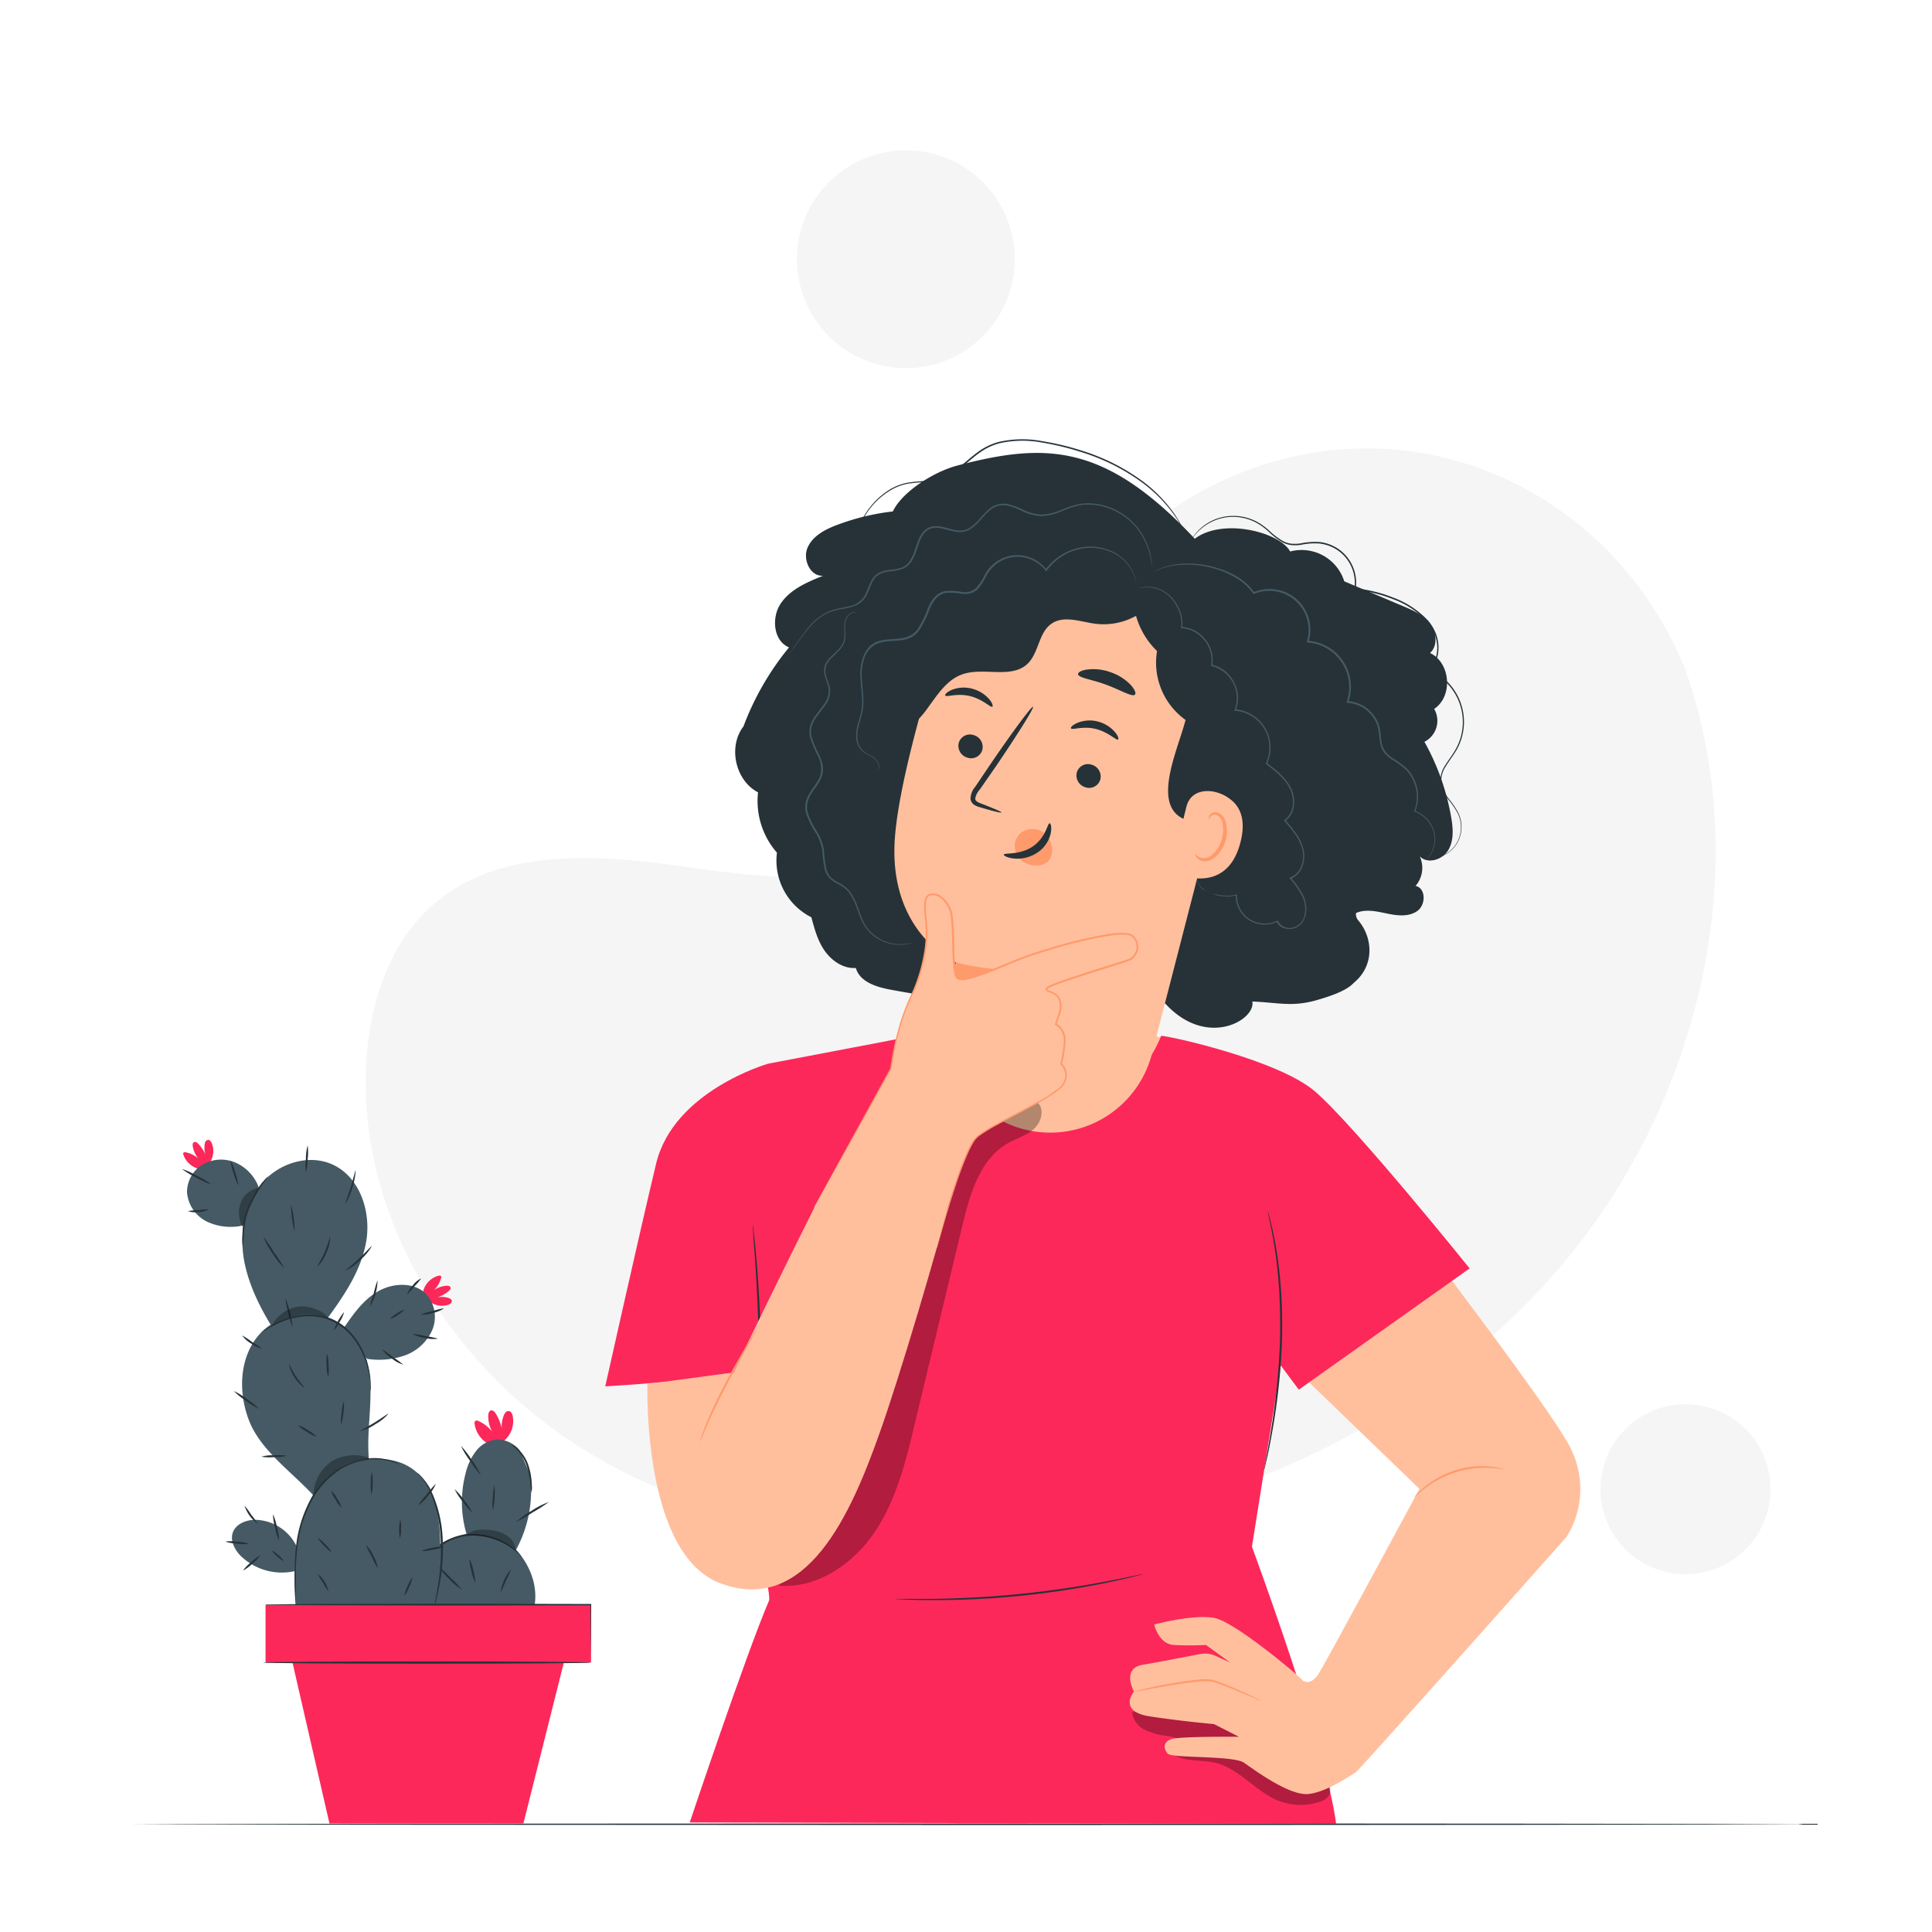 <?xml version="1.0" encoding="UTF-8"?>
<svg xmlns="http://www.w3.org/2000/svg" viewBox="0 0 500 500">
  <g id="freepik--background-simple--inject-16">
    <path d="M435.82,172.3l-1.66-3.59c-14-30.3-43.18-50.92-76.22-52.55a87.59,87.59,0,0,0-12.75.3c-30.54,3-59,22.63-73.07,50.3-8.24,16.27-12.22,35.63-25.75,47.76-17.61,15.78-44.2,13.33-67.43,10s-49.85-5.75-67.39,10.11c-11,9.93-15.86,25.27-16.74,40.14-2.35,39.35,21,77.41,53.66,98.72s73.34,27.48,112.15,24.12c54.36-4.7,108.23-28.41,143.75-70.42S454.58,224.1,435.82,172.3Z" style="fill:#f5f5f5"></path>
    <circle cx="234.44" cy="67.08" r="28.19" style="fill:#f5f5f5"></circle>
    <circle cx="436.21" cy="385.41" r="22" transform="translate(-18.46 748.86) rotate(-80.1)" style="fill:#f5f5f5"></circle>
  </g>
  <g id="freepik--Table--inject-16">
    <path d="M465.33,472l1.28,0,3.81,0v.11c-21.33.12-110.79.21-217.87.21l-157.67-.08-47.78-.08-13-.05-3.38,0-1.15,0,1.15,0,3.38,0,13-.05,47.78-.08,157.67-.07c107.08,0,196.54.08,217.87.2v.11l-3.81,0Z" style="fill:#263238"></path>
  </g>
  <g id="freepik--Plant--inject-16">
    <path d="M130.4,366.27a7.74,7.74,0,0,0-.55,3.43,11.73,11.73,0,0,0-1.56-3.89c-.28-.44-.73-.92-1.24-.79s-.67.77-.69,1.3a8.44,8.44,0,0,0,1,4.18,9.33,9.33,0,0,0-3.54-2.74.83.83,0,0,0-.76-.06.82.82,0,0,0-.23.85,7.18,7.18,0,0,0,4.35,5.53l.74.11a6.66,6.66,0,0,0,4.78-7.66c-.11-.62-.46-1.34-1.09-1.35S130.61,365.75,130.4,366.27Z" style="fill:#FC285A"></path>
    <path d="M113.6,399.82a21.37,21.37,0,0,1,7.12-2.87,29.32,29.32,0,0,1-.2-15.74,15,15,0,0,1,2.66-5.66,7.73,7.73,0,0,1,5.34-3,7.5,7.5,0,0,1,5.94,2.76l2.63,6.07a24.3,24.3,0,0,1,.32,2.67,32.15,32.15,0,0,1-3.84,17c2.74,3,5.7,8.22,4.81,14.26h-31.2C106.64,409.53,108.84,403.25,113.6,399.82Z" style="fill:#455a64"></path>
    <path d="M135,403s-.07-.13-.23-.34a10,10,0,0,0-.78-.9,14.24,14.24,0,0,0-3.46-2.64,16.5,16.5,0,0,0-6.15-2,14.93,14.93,0,0,0-14,6,16.28,16.28,0,0,0-2.8,5.82,14.53,14.53,0,0,0-.45,4.33c0,.51.1.91.12,1.18a1.17,1.17,0,0,0,.09.4,18.83,18.83,0,0,1,.57-5.83,16.54,16.54,0,0,1,2.82-5.64,14.69,14.69,0,0,1,13.59-5.86,16.72,16.72,0,0,1,6,1.82A19,19,0,0,1,135,403Z" style="fill:#263238"></path>
    <path d="M137.57,386.3a7.69,7.69,0,0,0,.06-2.07,18,18,0,0,0-.85-4.93,10.07,10.07,0,0,0-2.67-4.25,4.11,4.11,0,0,0-1.75-1.11c-.05.07.65.45,1.52,1.35a11.26,11.26,0,0,1,2.46,4.16,23.1,23.1,0,0,1,.95,4.81A11,11,0,0,0,137.57,386.3Z" style="fill:#263238"></path>
    <path d="M119.53,411.35a28.24,28.24,0,0,0-2.92-3,27.18,27.18,0,0,0-3-2.88,13.66,13.66,0,0,0,2.68,3.21A14.37,14.37,0,0,0,119.53,411.35Z" style="fill:#263238"></path>
    <path d="M123,409.53a10.72,10.72,0,0,0-.51-3.09,10.57,10.57,0,0,0-1-3,10.8,10.8,0,0,0,.51,3.1A10.42,10.42,0,0,0,123,409.53Z" style="fill:#263238"></path>
    <path d="M132.27,406.07a12.46,12.46,0,0,0-2.73,6,21.91,21.91,0,0,0,1.39-3A21.12,21.12,0,0,0,132.27,406.07Z" style="fill:#263238"></path>
    <path d="M122.25,391.49a15.56,15.56,0,0,0-2.11-3.18,15.27,15.27,0,0,0-2.49-2.9,15.67,15.67,0,0,0,2.11,3.19A15.41,15.41,0,0,0,122.25,391.49Z" style="fill:#263238"></path>
    <path d="M124.45,381.74a21.82,21.82,0,0,0-2.38-3.91,23.48,23.48,0,0,0-2.78-3.64,21.94,21.94,0,0,0,2.39,3.91A23.09,23.09,0,0,0,124.45,381.74Z" style="fill:#263238"></path>
    <path d="M128,384.3a11.75,11.75,0,0,0-.44,3.3,11.92,11.92,0,0,0,0,3.34,23.16,23.16,0,0,0,.42-6.64Z" style="fill:#263238"></path>
    <path d="M142,388.74a19.94,19.94,0,0,0-4.43,2.26,20.28,20.28,0,0,0-4,2.9,37.15,37.15,0,0,0,4.29-2.5A38.24,38.24,0,0,0,142,388.74Z" style="fill:#263238"></path>
    <g style="opacity:0.3">
      <path d="M130.75,397.14a10.85,10.85,0,0,0-5-1.25c-1.82-.09-3.85.09-5.09,1.43v.07a18.88,18.88,0,0,1,12.82,4A5.08,5.08,0,0,0,130.75,397.14Z"></path>
    </g>
    <path d="M115.92,335.86a6.14,6.14,0,0,0-2.73-.11,8.7,8.7,0,0,0,2.89-1.59c.32-.26.65-.65.5-1s-.66-.45-1.08-.41a6.63,6.63,0,0,0-3.18,1.13,7.26,7.26,0,0,0,1.81-3,.66.66,0,0,0,0-.61c-.15-.19-.45-.16-.69-.1a5.66,5.66,0,0,0-3.91,3.92l0,.6a5.27,5.27,0,0,0,6.44,3c.47-.15,1-.5.95-1S116.35,336,115.92,335.86Z" style="fill:#FC285A"></path>
    <path d="M53,296a6.15,6.15,0,0,0,.13,2.73A9.06,9.06,0,0,0,51.29,296c-.28-.3-.7-.59-1.07-.41s-.4.7-.33,1.11a6.63,6.63,0,0,0,1.4,3.07,7.41,7.41,0,0,0-3.17-1.55.66.66,0,0,0-.6.08c-.18.17-.12.46,0,.69a5.65,5.65,0,0,0,4.23,3.57l.6,0a5.27,5.27,0,0,0,2.47-6.67c-.19-.46-.58-1-1.07-.87S53.07,295.54,53,296Z" style="fill:#FC285A"></path>
    <path d="M96.81,377.57c-.47,0-.9.07-1.34.11-.81-8.91,1.89-18-.83-26.48l.36.46a20.14,20.14,0,0,0,9.78-.88,12.26,12.26,0,0,0,7.08-6.55,8.86,8.86,0,0,0-1.51-9.27c-3.09-3.22-8.52-3-12.39-.83s-6.35,5.74-8.81,9.28A16.79,16.79,0,0,0,84.88,341c4.31-5.92,8.46-12.13,9.82-19.29,1.49-7.82-1.44-17.09-8.7-20.36-6.19-2.78-13.94-.27-18.3,4.93-.34.4-.63.84-.94,1.27l.15-.42A11.29,11.29,0,0,0,61,300.9a9.61,9.61,0,0,0-8.45.4,8.37,8.37,0,0,0-4.15,7.25,9.29,9.29,0,0,0,5.38,7.71,14.48,14.48,0,0,0,9.26.86,28.22,28.22,0,0,0,0,8.31c1,6.23,3.75,12,7,17.4a15.42,15.42,0,0,0-2.53,2.1c-5.61,5.87-6,15.29-3,22.86S75.48,380.93,81,386.88h0a36.21,36.21,0,0,0-4.24,13.31,12.13,12.13,0,0,0-10.68-6.86c-2.41,0-5.11,1.09-5.86,3.38-.65,2,.45,4.21,1.89,5.77a15.3,15.3,0,0,0,14.12,4.14l.07-1.47a63.42,63.42,0,0,0,.24,10.17h35.6S121.67,376.65,96.81,377.57Z" style="fill:#455a64"></path>
    <rect x="68.72" y="415.32" width="84.24" height="14.93" style="fill:#FC285A"></rect>
    <polygon points="75.01 427.29 85.26 471.9 135.46 471.9 146.67 427.29 75.01 427.29" style="fill:#FC285A"></polygon>
    <path d="M152.92,430.27c0,.16-19,.29-42.44.29S68,430.43,68,430.27s19-.3,42.44-.3S152.92,430.1,152.92,430.27Z" style="fill:#263238"></path>
    <path d="M103.41,379a2.11,2.11,0,0,0-.49-.28,12.39,12.39,0,0,0-1.47-.64,14.58,14.58,0,0,0-5.87-.67,17.88,17.88,0,0,0-8.25,2.89,22,22,0,0,0-7.08,8,32.83,32.83,0,0,0-3.4,10.18,54.45,54.45,0,0,0-.57,8.74c0,2.49.1,4.5.15,5.89,0,.65,0,1.18.06,1.6a2.14,2.14,0,0,0,.06.56,2.28,2.28,0,0,0,0-.56c0-.42,0-.95,0-1.6,0-1.46,0-3.45,0-5.89a57,57,0,0,1,.67-8.67,33.12,33.12,0,0,1,3.37-10,22.08,22.08,0,0,1,6.91-7.88,17.92,17.92,0,0,1,8-2.92,15,15,0,0,1,5.78.52C102.71,378.71,103.39,379.09,103.41,379Z" style="fill:#263238"></path>
    <path d="M95.88,360.13s0-.14.06-.42a12.08,12.08,0,0,0,0-1.22,19.74,19.74,0,0,0-.53-4.45A20.84,20.84,0,0,0,93,347.85a17,17,0,0,0-2.39-3.15,13.91,13.91,0,0,0-7.31-4.17,16.29,16.29,0,0,0-4-.3,19.34,19.34,0,0,0-6.48,1.54,21.75,21.75,0,0,0-3.94,2.15,11.8,11.8,0,0,0-1,.73,1.48,1.48,0,0,0-.32.28,16.39,16.39,0,0,0,1.4-.86,26,26,0,0,1,4-2,20,20,0,0,1,6.38-1.41,16.4,16.4,0,0,1,3.84.31A13.58,13.58,0,0,1,87,342.47,13.84,13.84,0,0,1,90.27,345a17.11,17.11,0,0,1,2.35,3.06,21.49,21.49,0,0,1,2.52,6,23.14,23.14,0,0,1,.67,4.39A15.13,15.13,0,0,0,95.88,360.13Z" style="fill:#263238"></path>
    <path d="M62.79,322.46a18.68,18.68,0,0,0,.3-2.86c.07-.88.16-1.92.35-3.07a15.22,15.22,0,0,1,1-3.61,37.62,37.62,0,0,1,3.25-6.06c1-1.47,1.71-2.28,1.66-2.33s-.23.15-.58.51a14.86,14.86,0,0,0-1.35,1.63A30,30,0,0,0,64,312.74a14.44,14.44,0,0,0-1,3.72,28.15,28.15,0,0,0-.26,3.13A17.36,17.36,0,0,0,62.79,322.46Z" style="fill:#263238"></path>
    <path d="M67.38,402.52A9.69,9.69,0,0,0,65,404.31a9.48,9.48,0,0,0-2.12,2.16,10.16,10.16,0,0,0,2.43-1.8A9.64,9.64,0,0,0,67.38,402.52Z" style="fill:#263238"></path>
    <path d="M64.39,399.55a9.72,9.72,0,0,0-3-.54,10.22,10.22,0,0,0-3.07-.06,10,10,0,0,0,3,.53A10,10,0,0,0,64.39,399.55Z" style="fill:#263238"></path>
    <path d="M66.66,394.29A18.23,18.23,0,0,0,65,392a17.46,17.46,0,0,0-1.71-2.33,9.13,9.13,0,0,0,3.4,4.67Z" style="fill:#263238"></path>
    <path d="M70.65,391.88a13,13,0,0,0,.55,3.45,12.76,12.76,0,0,0,1,3.34,13,13,0,0,0-.55-3.45A13.4,13.4,0,0,0,70.65,391.88Z" style="fill:#263238"></path>
    <path d="M73.31,403.92c.09-.1-.47-.75-1.26-1.45s-1.48-1.2-1.57-1.1.48.75,1.26,1.45S73.22,404,73.31,403.92Z" style="fill:#263238"></path>
    <path d="M85.69,401.59c.1-.09-.59-1-1.52-1.94s-1.78-1.7-1.87-1.6.59.95,1.52,1.93S85.6,401.68,85.69,401.59Z" style="fill:#263238"></path>
    <path d="M88.38,390.15a7.33,7.33,0,0,0-1.14-2.31,7,7,0,0,0-1.55-2.07,7.33,7.33,0,0,0,1.14,2.31A7.17,7.17,0,0,0,88.38,390.15Z" style="fill:#263238"></path>
    <path d="M96.26,380.85a9.7,9.7,0,0,0-.28,3,9.53,9.53,0,0,0,.2,3,18.5,18.5,0,0,0,.08-5.94Z" style="fill:#263238"></path>
    <path d="M112.8,384a23.1,23.1,0,0,0-2.35,2.75,20.85,20.85,0,0,0-2.25,2.83,10.46,10.46,0,0,0,2.62-2.53A10.26,10.26,0,0,0,112.8,384Z" style="fill:#263238"></path>
    <path d="M114.92,400.25a9.36,9.36,0,0,0-2.94.33,9.33,9.33,0,0,0-2.86.79,9.43,9.43,0,0,0,2.95-.33A9.32,9.32,0,0,0,114.92,400.25Z" style="fill:#263238"></path>
    <path d="M97.77,405.91a8.85,8.85,0,0,0-1.14-3.25,8.74,8.74,0,0,0-1.95-2.84,23.65,23.65,0,0,0,1.52,3.05A22.53,22.53,0,0,0,97.77,405.91Z" style="fill:#263238"></path>
    <path d="M103.48,398.11a6,6,0,0,0,.3-2.4,6.46,6.46,0,0,0-.19-2.41,12.43,12.43,0,0,0-.11,4.81Z" style="fill:#263238"></path>
    <path d="M85,411.86a7.89,7.89,0,0,0-2.79-4.55,14.19,14.19,0,0,0,1.38,2.28A15.54,15.54,0,0,0,85,411.86Z" style="fill:#263238"></path>
    <path d="M104.61,413a7.43,7.43,0,0,0,1.28-2.31,7.62,7.62,0,0,0,.84-2.5,14.53,14.53,0,0,0-2.12,4.81Z" style="fill:#263238"></path>
    <path d="M74.16,376.76a11.33,11.33,0,0,0-3.26-.13,10.9,10.9,0,0,0-3.25.35,11.57,11.57,0,0,0,3.26.12A11.11,11.11,0,0,0,74.16,376.76Z" style="fill:#263238"></path>
    <path d="M67.06,364.61a16.53,16.53,0,0,0-3.13-2.51A17.72,17.72,0,0,0,60.52,360a17.44,17.44,0,0,0,3.13,2.51A17.72,17.72,0,0,0,67.06,364.61Z" style="fill:#263238"></path>
    <path d="M67.8,349a21.37,21.37,0,0,0-2.56-1.69,19.8,19.8,0,0,0-2.55-1.69A6.81,6.81,0,0,0,65,347.7,6.84,6.84,0,0,0,67.8,349Z" style="fill:#263238"></path>
    <path d="M75.75,343.47a31.8,31.8,0,0,0-1.84-7.5,16.92,16.92,0,0,0,.69,3.81A16.45,16.45,0,0,0,75.75,343.47Z" style="fill:#263238"></path>
    <path d="M89.05,339.54a15.95,15.95,0,0,0-2.68,4.81,8.13,8.13,0,0,0,1.55-2.29A8,8,0,0,0,89.05,339.54Z" style="fill:#263238"></path>
    <path d="M100.52,365.88c-.09-.1-1.61,1.06-3.61,2.28s-3.7,2.07-3.65,2.2a12.14,12.14,0,0,0,3.9-1.79A12.5,12.5,0,0,0,100.52,365.88Z" style="fill:#263238"></path>
    <path d="M81.93,371.81a8.32,8.32,0,0,0-2.28-1.69,8.62,8.62,0,0,0-2.53-1.28,8.66,8.66,0,0,0,2.28,1.68A9,9,0,0,0,81.93,371.81Z" style="fill:#263238"></path>
    <path d="M78.82,359.2c.1-.1-1.1-1.28-2.22-3s-1.73-3.28-1.86-3.24a10.37,10.37,0,0,0,4.08,6.24Z" style="fill:#263238"></path>
    <path d="M84.92,356.36a9.81,9.81,0,0,0,.1-3.05,10,10,0,0,0-.38-3,10.19,10.19,0,0,0-.1,3.05A10,10,0,0,0,84.92,356.36Z" style="fill:#263238"></path>
    <path d="M88.29,368.81a20.38,20.38,0,0,0,.72-6.22,10.22,10.22,0,0,0-.59,3.08A10.63,10.63,0,0,0,88.29,368.81Z" style="fill:#263238"></path>
    <path d="M97.71,331.3a29.32,29.32,0,0,0-1,3.48,30,30,0,0,0-1,3.49,14.16,14.16,0,0,0,2-7Z" style="fill:#263238"></path>
    <path d="M104.35,353.17a23.27,23.27,0,0,0-2.72-2,21.7,21.7,0,0,0-2.75-2,8.56,8.56,0,0,0,2.47,2.36A8.47,8.47,0,0,0,104.35,353.17Z" style="fill:#263238"></path>
    <path d="M113.36,346.45a21.53,21.53,0,0,0-3.31-.67,20.37,20.37,0,0,0-3.34-.6,8.94,8.94,0,0,0,3.25,1.07A8.52,8.52,0,0,0,113.36,346.45Z" style="fill:#263238"></path>
    <path d="M104.59,339a4.89,4.89,0,0,0-1.9.94c-1,.62-1.71,1.22-1.64,1.33a5,5,0,0,0,1.9-.93C103.93,339.66,104.66,339.06,104.59,339Z" style="fill:#263238"></path>
    <path d="M109,330.85a5.75,5.75,0,0,0-2.16,1.79,5.82,5.82,0,0,0-1.47,2.38,15,15,0,0,0,1.83-2.07A14.31,14.31,0,0,0,109,330.85Z" style="fill:#263238"></path>
    <path d="M114.94,338.57a18.35,18.35,0,0,0-3.07.76,18.26,18.26,0,0,0-3,.88,7.85,7.85,0,0,0,3.16-.42A7.77,7.77,0,0,0,114.94,338.57Z" style="fill:#263238"></path>
    <path d="M73.59,328.18a45.2,45.2,0,0,0-2.69-4.1A44.2,44.2,0,0,0,68.16,320a18.18,18.18,0,0,0,2.34,4.33A17.71,17.71,0,0,0,73.59,328.18Z" style="fill:#263238"></path>
    <path d="M76.25,318.73a27,27,0,0,0-.92-7,25.88,25.88,0,0,0,.92,7Z" style="fill:#263238"></path>
    <path d="M85.43,320.2c-.13,0-.52,1.79-1.43,3.87s-2,3.62-1.84,3.7a9.59,9.59,0,0,0,2.28-3.51A9.47,9.47,0,0,0,85.43,320.2Z" style="fill:#263238"></path>
    <path d="M96.23,322.49c-.11-.09-1.45,1.49-3.31,3.23s-3.52,3-3.44,3.11a13.64,13.64,0,0,0,3.76-2.76A13.84,13.84,0,0,0,96.23,322.49Z" style="fill:#263238"></path>
    <path d="M92.05,302.88c-.14,0-.55,2-1.29,4.36s-1.51,4.27-1.39,4.33a20,20,0,0,0,2.68-8.69Z" style="fill:#263238"></path>
    <path d="M79.62,296.44a12.77,12.77,0,0,0-.45,3.48,13.22,13.22,0,0,0,0,3.52,13.29,13.29,0,0,0,.45-3.49A13.13,13.13,0,0,0,79.62,296.44Z" style="fill:#263238"></path>
    <path d="M54,313a14.58,14.58,0,0,0-2.68.19,13.87,13.87,0,0,0-2.67.25,5.66,5.66,0,0,0,2.71.23A5.52,5.52,0,0,0,54,313Z" style="fill:#263238"></path>
    <path d="M54.71,306.54A19.25,19.25,0,0,0,51,304.32a20,20,0,0,0-3.9-1.8,19.54,19.54,0,0,0,3.68,2.22A20,20,0,0,0,54.71,306.54Z" style="fill:#263238"></path>
    <path d="M61.65,306.77a11.8,11.8,0,0,0-.78-3.29,12.59,12.59,0,0,0-1.24-3.16,24.69,24.69,0,0,0,2,6.45Z" style="fill:#263238"></path>
    <g style="opacity:0.3">
      <path d="M81.08,386.92a11.11,11.11,0,0,1,4.75-8.72c2.8-1.88,7.85-2.07,9.84-.66a15.2,15.2,0,0,0-8.63,3,24.23,24.23,0,0,0-6,6.4"></path>
    </g>
    <g style="opacity:0.3">
      <path d="M70.1,343.47a9.65,9.65,0,0,1,6.78-5.28c2.88-.52,7,1.07,8,2.88a13.18,13.18,0,0,0-7.88-.62,21.07,21.07,0,0,0-6.94,3"></path>
    </g>
    <g style="opacity:0.3">
      <path d="M62.84,317.64a7.62,7.62,0,0,1-.47-6.57c.85-2.1,2.5-3.14,4.69-3.76-2.24,3.23-4,6.52-4.16,10.45"></path>
    </g>
    <path d="M107.78,381.08s.37.34,1,1a19.32,19.32,0,0,1,2.15,3.16A34.35,34.35,0,0,1,114,397.46a55.66,55.66,0,0,1-.62,12.65c-.25,1.61-.5,2.91-.66,3.8a8.68,8.68,0,0,0-.22,1.41,7.66,7.66,0,0,0,.42-1.36c.22-.89.52-2.18.82-3.79a50.13,50.13,0,0,0,.78-12.75,32.38,32.38,0,0,0-3.29-12.33,16.34,16.34,0,0,0-2.32-3.11A3.78,3.78,0,0,0,107.78,381.08Z" style="fill:#263238"></path>
    <path d="M68.72,415.32l.26,0,.75,0,2.89.05,10.63.07,35.06.07,34.65-.06-.17-.17c0,4.59,0,8.32.05,10.94q0,1.89,0,3c0,.32,0,.57,0,.77a.94.94,0,0,0,0,.27s0-.09,0-.27,0-.45,0-.77c0-.72,0-1.71.05-3,0-2.62.07-6.35.11-10.94v-.17H153l-34.65-.07-35.06.07-10.63.07-2.89,0-.75,0Z" style="fill:#263238"></path>
  </g>
  <g id="freepik--Character--inject-16">
    <path d="M198.79,275.28s-24.49,7-29,25.92c-4.31,18-13.15,57.58-13.15,57.58S191,357,204.51,352.4Z" style="fill:#FC285A"></path>
    <path d="M305.4,269.93c-1.3-.84-18.7-4.46-18.7-4.46l-41.94,1.09-15,2.77s-2.78,46.61-2.37,47.45,19.82,16.83,20.64,17.67,40.89-12.62,40.89-12.62l26.43-47.41Z" style="fill:#ffbf9d"></path>
    <path d="M405.57,397.5a23.38,23.38,0,0,0,.71-23.07c-6.4-12.67-64.68-87.66-64.68-87.66s-22.16,18.13-20.94,39.17L330,349.27l37.84,36.52Z" style="fill:#ffbf9d"></path>
    <path d="M300.49,268.07c2.11,0,30.2,6.22,39.72,14.3,10.09,8.57,40.13,45.89,40.13,45.89l-44.21,31.38-4.67-6.25L324,400.29s19.26,51.94,21.79,71.72l-167.29-.36S193,428.32,199,414.28c1.18-2.75-11.38-45.74-11.32-57.07.09-18.21,5.29-54.29,5.29-54.29l5.84-27.64L239,267.63s5.33,22.7,27.62,22.7C292.81,290.33,300.49,268.07,300.49,268.07Z" style="fill:#FC285A"></path>
    <g style="opacity:0.3">
      <path d="M344.22,462.27c-.19-2.41-.37-4.81-.56-7.21l-28.44-12H293a5.69,5.69,0,0,0,3.08,4.51,17.21,17.21,0,0,0,5.44,1.62,15.89,15.89,0,0,1,5.42,1.66,14.1,14.1,0,0,0-3.94,2.68c3,2.61,7.55,1.76,11.42,2.65,6.24,1.44,10.44,7.41,16.38,9.81a15.53,15.53,0,0,0,10.77.29,3.92,3.92,0,0,0,2.47-1.81A4.37,4.37,0,0,0,344.22,462.27Z"></path>
    </g>
    <path d="M328.11,313.54a3,3,0,0,1,.21.65l.5,1.9c.22.83.46,1.84.69,3s.54,2.54.76,4.05c.13.76.25,1.55.38,2.37s.22,1.69.33,2.58c.24,1.78.38,3.69.55,5.7.26,4,.37,8.47.25,13.13a166.19,166.19,0,0,1-2.54,23.7c-.54,3-1,5.42-1.42,7.08-.19.79-.34,1.43-.45,1.91a4.15,4.15,0,0,1-.19.66,2.89,2.89,0,0,1,.09-.68c.09-.49.2-1.13.35-1.93.33-1.67.77-4.1,1.26-7.1a184,184,0,0,0,2.38-23.66c.12-4.64,0-9.06-.21-13.08-.16-2-.27-3.91-.5-5.68-.1-.89-.18-1.75-.29-2.58s-.24-1.61-.35-2.36c-.19-1.51-.47-2.86-.68-4.05s-.42-2.21-.61-3-.3-1.43-.4-1.92A4.23,4.23,0,0,1,328.11,313.54Z" style="fill:#263238"></path>
    <path d="M194.8,317a3.1,3.1,0,0,1,.12.67c.06.49.14,1.14.23,1.94.2,1.68.43,4.12.69,7.13.51,6,.94,14.4,1.22,23.63S197.7,368,198.12,374c.22,3,.4,5.39.52,7.14.06.8.11,1.45.14,1.95a3.52,3.52,0,0,1,0,.68,2.83,2.83,0,0,1-.11-.67c-.06-.5-.14-1.14-.24-1.94-.2-1.68-.43-4.12-.69-7.14-.51-6-.93-14.39-1.21-23.63s-.65-17.57-1.06-23.61l-.53-7.15c0-.8-.1-1.44-.13-1.94A4.35,4.35,0,0,1,194.8,317Z" style="fill:#263238"></path>
    <path d="M295.8,407.37a5,5,0,0,1-.63.2l-1.82.47c-1.59.4-3.89.93-6.76,1.53A225.48,225.48,0,0,1,264,413a220.77,220.77,0,0,1-22.83,1.11c-2.92,0-5.29-.07-6.92-.15l-1.88-.1a3.18,3.18,0,0,1-.66-.07,2.82,2.82,0,0,1,.66,0h1.88c1.64,0,4,0,6.92,0,5.84-.07,13.91-.38,22.77-1.27s16.84-2.19,22.57-3.29c2.87-.55,5.19-1,6.78-1.37l1.85-.38A2.59,2.59,0,0,1,295.8,407.37Z" style="fill:#263238"></path>
    <path d="M309.19,139.44c7.27-5.51,22-1.74,24.7,3.29a11.56,11.56,0,0,1,14,7.71l15.2,6.42c2.59,1.1,5.3,2.28,7,4.49s2.07,5.8,0,7.65c5.32,2.49,6,11.21,1.07,14.46a6.11,6.11,0,0,1-2.52,8.52,61.39,61.39,0,0,1,6.93,19.55c.49,2.87.73,6-.77,8.5s-5.36,3.69-7.37,1.58a7.15,7.15,0,0,1-1.08,7.66c2.67.56,2.7,4.85.49,6.46s-5.24,1.25-7.91.69-5.54-1.24-8-.12a2.48,2.48,0,0,0,.56,1.86c3.9,4.6,4,11.3-.34,15.48L350,254.71c-2,1.91-6.19,3.22-8.81,4-6.65,2-10.15.76-17.1.48,1,4.7-11.76,12.33-22.57.48-26.36,2.07-44.93,1.26-70.93-3.52-3.71-.68-8.07-2-9.1-5.64-3.15.24-6.14-1.77-8-4.36s-2.68-5.71-3.51-8.76a16.42,16.42,0,0,1-8.91-16.72,20.33,20.33,0,0,1-4.89-15.61c-5.89-3.07-7.82-11.81-3.77-17.07a71.91,71.91,0,0,1,11.79-20.44c-4.08-1.71-4.61-7.74-2.12-11.4s6.83-5.5,10.94-7.15c-3.34.25-5.37-4.26-4-7.32s4.64-4.73,7.78-5.89a60.31,60.31,0,0,1,14.26-3.43c2.56-5.31,10.9-10.35,16.6-11.85,23-6.06,38.28-5.84,61.54,18.91" style="fill:#263238"></path>
    <path d="M242.83,168.75c4.4-14.23,18.25-29.66,32.29-24.67l42.23,22.21a8.73,8.73,0,0,1,5.52,10.43l-24.75,96a27.19,27.19,0,0,1-27.71,20.37h0a27.19,27.19,0,0,1-25.3-32.38c1.31-6.67,2.27-11.69,2.26-11.66s-17.73-7.51-15.75-32.53C232.61,204.08,238,184.57,242.83,168.75Z" style="fill:#ffbf9d"></path>
    <path d="M248.13,192.24a3.18,3.18,0,0,0,2.23,3.84,3,3,0,0,0,3.86-2,3.18,3.18,0,0,0-2.22-3.83A3,3,0,0,0,248.13,192.24Z" style="fill:#263238"></path>
    <path d="M244.63,180c.28.5,3-.67,6.37.14s5.36,3.06,5.82,2.74c.22-.14,0-1-.87-2a8.75,8.75,0,0,0-4.54-2.69,8.35,8.35,0,0,0-5.19.39C245,179.13,244.48,179.78,244.63,180Z" style="fill:#263238"></path>
    <path d="M278.68,199.91a3.17,3.17,0,0,0,2.22,3.83,3,3,0,0,0,3.86-2,3.18,3.18,0,0,0-2.22-3.83A3,3,0,0,0,278.68,199.91Z" style="fill:#263238"></path>
    <path d="M277.17,188.5c.28.5,3.05-.67,6.37.14s5.36,3.06,5.82,2.74c.22-.14,0-1-.88-2A8.72,8.72,0,0,0,284,186.7a8.35,8.35,0,0,0-5.19.39C277.55,187.63,277,188.28,277.17,188.5Z" style="fill:#263238"></path>
    <path d="M259.15,210.26c.07-.19-1.92-1-5.16-2.28-.83-.29-1.59-.66-1.6-1.27a4.49,4.49,0,0,1,1.18-2.38l4.07-5.86c5.7-8.37,10.05-15.33,9.71-15.55s-5.24,6.36-10.94,14.73l-4,5.93a5,5,0,0,0-1.24,3.22,2.21,2.21,0,0,0,1.1,1.58,6,6,0,0,0,1.39.55C257,209.92,259.1,210.44,259.15,210.26Z" style="fill:#263238"></path>
    <path d="M247.37,249.05a63,63,0,0,0,34.35-.83s-11.82,14.67-35.39,6.6Z" style="fill:#ff9a6c"></path>
    <path d="M279,174.46c.11,1,3.53,1.35,7.32,2.76s6.69,3.24,7.4,2.55c.33-.33,0-1.31-1.08-2.5A13,13,0,0,0,287.5,174a12.85,12.85,0,0,0-6.08-.73C279.85,173.46,279,174,279,174.46Z" style="fill:#263238"></path>
    <path d="M248.56,168.84c.4.9,2.88.67,5.64,1.29s5,1.74,5.7,1.08c.33-.33.14-1.18-.71-2.14a8.37,8.37,0,0,0-9.13-1.9C248.9,167.71,248.39,168.41,248.56,168.84Z" style="fill:#263238"></path>
    <path d="M229.63,178.31a17,17,0,0,1,6.07-9.68c1.73-1.25,3.76-2.06,5.35-3.48,3.44-3.06,4-8.13,6-12.27a18.71,18.71,0,0,1,13.77-10.14c4.88-.74,10,.48,14.73-1,3.49-1.07,6.46-3.51,10-4.37,6.91-1.66,13.63,3,18.93,7.75.27,5-3.55,8.52-7.22,11.92a17.29,17.29,0,0,1-13.83,4.38c-3.84-.51-8.11-2.23-11.31,0-3.36,2.31-3.24,7.54-6.19,10.36-4.21,4-11.37.8-16.87,2.73-4.24,1.48-6.73,5.73-9.42,9.34s-6.82,7.11-11.19,6A50.51,50.51,0,0,1,229.63,178.31Z" style="fill:#263238"></path>
    <path d="M293.36,152a87.76,87.76,0,0,1,31.42,12.21c2.85,1.8,5.74,3.95,7,7.09,1.07,2.77.66,5.86.06,8.76-1.88,9.09-7.71,19.52-12.82,27.27l-12.7,4.6c-8.35-3.78-1.39-18.12.5-25.61a18.24,18.24,0,0,1-7.38-17.84A20.16,20.16,0,0,1,293.36,152Z" style="fill:#263238"></path>
    <path d="M307.07,208.67c1.35-5.14,7.95-4.91,11.9-1.36,2.17,1.95,3.46,5.23,2.06,10.69-3.71,14.59-17.58,7.85-17.5,7.43S305.48,214.69,307.07,208.67Z" style="fill:#ffbf9d"></path>
    <path d="M309.39,221c.07,0,.21.24.59.54a2.61,2.61,0,0,0,1.89.53c1.68-.18,3.6-2.29,4.34-4.9a8.64,8.64,0,0,0,.21-3.82A3,3,0,0,0,315,211a1.34,1.34,0,0,0-1.68.32c-.3.36-.28.67-.36.68s-.25-.33,0-.9a1.69,1.69,0,0,1,.81-.77,2,2,0,0,1,1.49,0,3.65,3.65,0,0,1,2.08,2.93,8.85,8.85,0,0,1-.15,4.29c-.84,2.92-3.05,5.28-5.31,5.36a2.81,2.81,0,0,1-2.22-1C309.32,221.39,309.33,221.05,309.39,221Z" style="fill:#ff9a6c"></path>
    <path d="M314.83,231.69a12.46,12.46,0,0,0,2.39.31,8.79,8.79,0,0,0,2.74-.28l-.16-.12a7.47,7.47,0,0,0,10.77,6.93l-.24-.1A3.09,3.09,0,0,0,332,240.1a4.28,4.28,0,0,0,2.43.26,3.88,3.88,0,0,0,2.22-1.18,5.18,5.18,0,0,0,1.23-2.28,7.79,7.79,0,0,0-.65-5.24,22.83,22.83,0,0,0-3.16-4.54l-.09.34a5.29,5.29,0,0,0,3-3,7.68,7.68,0,0,0,.43-4.43,11.92,11.92,0,0,0-1.87-4.18,36,36,0,0,0-2.91-3.64l-.05.34a5.65,5.65,0,0,0,2.29-4,8.12,8.12,0,0,0-.81-4.71c-1.43-2.78-3.92-4.66-6.22-6.42l.07.28a10,10,0,0,0-8.29-14.16l.18.3a8.56,8.56,0,0,0-.6-7.56A8.45,8.45,0,0,0,313.6,172l.15.23a8.41,8.41,0,0,0-2.1-7.08,8.25,8.25,0,0,0-5.83-2.91l.14.18a8.36,8.36,0,0,0-.46-4,10.85,10.85,0,0,0-1.71-3.14,8.67,8.67,0,0,0-4.62-3.15l-.55-.15-.53-.06a8.18,8.18,0,0,0-.95-.07,11.21,11.21,0,0,0-1.49.12l-.89.19-.3.08a1.67,1.67,0,0,0,.31,0l.89-.15a10.27,10.27,0,0,1,1.48-.08,8.09,8.09,0,0,1,.93.09l.52.07.53.15a8.44,8.44,0,0,1,4.48,3.15,10.39,10.39,0,0,1,1.65,3.08,8.06,8.06,0,0,1,.42,3.87l0,.17h.17a7.94,7.94,0,0,1,5.59,2.83,8.08,8.08,0,0,1,2,6.78l0,.19.19,0a8.57,8.57,0,0,1,5.91,11.3l-.12.27.3,0a9.54,9.54,0,0,1,7.91,13.54l-.08.16.15.11c2.29,1.76,4.72,3.61,6.08,6.27a7.69,7.69,0,0,1,.77,4.43,5.21,5.21,0,0,1-2.09,3.69l-.22.14.18.19c2,2.31,4.08,4.73,4.68,7.61a7.21,7.21,0,0,1-.39,4.17,4.87,4.87,0,0,1-2.76,2.81l-.29.1.2.23a22.43,22.43,0,0,1,3.1,4.45,7.25,7.25,0,0,1,.64,5,4,4,0,0,1-3.13,3.2,3.3,3.3,0,0,1-3.71-1.7l-.07-.17-.18.08a7.18,7.18,0,0,1-10.36-6.61v-.17l-.16,0a8.88,8.88,0,0,1-2.66.3,12.21,12.21,0,0,1-2.36-.28,9,9,0,0,1-3.46-1.39,3.49,3.49,0,0,1-1.43-1.77c-.14-.5-.13-.79-.16-.79s0,.07,0,.21a1.69,1.69,0,0,0,.09.6,3.4,3.4,0,0,0,1.41,1.86" style="fill:#455a64"></path>
    <path d="M369.07,222.67a5.14,5.14,0,0,0,.73-.79,7.81,7.81,0,0,0,1.35-2.76,7.56,7.56,0,0,0-.31-4.86,8,8,0,0,0-4.69-4.44l.09.2a10.24,10.24,0,0,0,.08-7.54,10.12,10.12,0,0,0-2.29-3.63,24.08,24.08,0,0,0-3.66-2.68,8,8,0,0,1-1.71-1.52,5.1,5.1,0,0,1-1-2.08c-.38-1.54-.26-3.25-.79-4.93a9.14,9.14,0,0,0-8.12-6.2l.2.3a12,12,0,0,0-10.49-15.93l.2.29a10.57,10.57,0,0,0-14.25-12.83l.23.07a14.49,14.49,0,0,0-4.54-4.15A21.72,21.72,0,0,0,315,147a25.21,25.21,0,0,0-8.86-1.11,18.33,18.33,0,0,0-5.61,1.15,10.33,10.33,0,0,0-1.37.64l-.45.25s.63-.31,1.86-.78a18.61,18.61,0,0,1,5.58-1,25.34,25.34,0,0,1,8.76,1.19,21.38,21.38,0,0,1,5,2.24,14,14,0,0,1,4.4,4.06l.09.13.15-.06A10.16,10.16,0,0,1,338.23,166l-.08.28.28,0a11.59,11.59,0,0,1,10.1,15.33l-.1.29h.3a8.7,8.7,0,0,1,7.72,5.88c.52,1.58.41,3.28.81,4.9a5.62,5.62,0,0,0,1.08,2.24,9,9,0,0,0,1.8,1.59,24.12,24.12,0,0,1,3.63,2.62,9.64,9.64,0,0,1,2.22,3.49,10,10,0,0,1,0,7.29l-.06.15.15,0a7.76,7.76,0,0,1,4.56,4.25,7.42,7.42,0,0,1,.37,4.73,8,8,0,0,1-1.26,2.75C369.32,222.4,369.05,222.65,369.07,222.67Z" style="fill:#455a64"></path>
    <path d="M227.23,199.34a1.45,1.45,0,0,0,.29-1.2,2.91,2.91,0,0,0-.62-1.39,5,5,0,0,0-1.65-1.27,8.93,8.93,0,0,1-2.11-1.41,4.68,4.68,0,0,1-1.2-2.69,9.2,9.2,0,0,1,.28-3.45c.29-1.2.73-2.46,1-3.84.57-2.79-.07-5.86-.19-9.08a12.56,12.56,0,0,1,.74-4.89,6,6,0,0,1,3.48-3.63c1.68-.63,3.59-.55,5.51-.75a9,9,0,0,0,2.88-.71,6.08,6.08,0,0,0,2.32-2,29.41,29.41,0,0,0,2.67-5.5,10.24,10.24,0,0,1,1.57-2.6,4.53,4.53,0,0,1,2.54-1.48,16.54,16.54,0,0,1,4.19.23,6.63,6.63,0,0,0,2.17-.12,4.22,4.22,0,0,0,1.9-1.06,15.12,15.12,0,0,0,2.27-3.47,9.24,9.24,0,0,1,2.5-3,9,9,0,0,1,7-1.82,9.34,9.34,0,0,1,5.83,3.47l.16.22.15-.22a14.29,14.29,0,0,1,10.23-5.86,13,13,0,0,1,5,.53,12,12,0,0,1,3.83,1.91,10.49,10.49,0,0,1,3.54,4.79,11.65,11.65,0,0,1,.47,1.53c0,.16.07.29.1.4s0,.13,0,.13a.84.84,0,0,0,0-.14c0-.1,0-.24-.07-.4a9.89,9.89,0,0,0-.41-1.56,10.53,10.53,0,0,0-3.52-4.93,12,12,0,0,0-3.89-2,13.26,13.26,0,0,0-5.12-.58,14.62,14.62,0,0,0-10.52,5.95h.32a9.72,9.72,0,0,0-6.07-3.66,9.48,9.48,0,0,0-7.35,1.89,9.81,9.81,0,0,0-2.62,3.1,14.23,14.23,0,0,1-2.2,3.36,4.34,4.34,0,0,1-3.71,1.05,17,17,0,0,0-4.31-.22,5,5,0,0,0-2.8,1.63,10.22,10.22,0,0,0-1.64,2.71,29,29,0,0,1-2.62,5.43,5.57,5.57,0,0,1-2.15,1.83,8.37,8.37,0,0,1-2.74.69c-1.88.21-3.82.12-5.61.79a5.74,5.74,0,0,0-2.31,1.56A7.47,7.47,0,0,0,223.4,170a12.68,12.68,0,0,0-.75,5c.14,3.28.79,6.3.25,9-.25,1.34-.68,2.6-1,3.83a9.43,9.43,0,0,0-.26,3.55,4.85,4.85,0,0,0,1.3,2.8,9,9,0,0,0,2.19,1.41,5.18,5.18,0,0,1,1.62,1.2,2.81,2.81,0,0,1,.64,1.32A1.82,1.82,0,0,1,227.23,199.34Z" style="fill:#455a64"></path>
    <path d="M203,170.94s.08-.07.21-.24.32-.44.56-.75l2.14-2.9c.94-1.26,2-2.85,3.46-4.53a13.35,13.35,0,0,1,6-4.34c1.32-.41,2.78-.57,4.29-.92a9.51,9.51,0,0,0,2.24-.79,5.25,5.25,0,0,0,1.88-1.63c1-1.4,1.35-3.13,2.22-4.6a4.17,4.17,0,0,1,1.81-1.74,7.76,7.76,0,0,1,2.58-.64,15.56,15.56,0,0,0,2.8-.5,4.79,4.79,0,0,0,2.42-1.69c1.24-1.62,1.64-3.64,2.37-5.48a7.24,7.24,0,0,1,1.51-2.52,3.77,3.77,0,0,1,2.64-1.08c2,0,4,1,6.19,1.13a5.25,5.25,0,0,0,3.13-1,13.44,13.44,0,0,0,2.33-2.18,29.92,29.92,0,0,1,2.11-2.23,5.83,5.83,0,0,1,2.53-1.43c1.91-.47,3.82.35,5.56,1.12a13.38,13.38,0,0,0,5.51,1.58,15.39,15.39,0,0,0,5.3-1.28,25.92,25.92,0,0,1,4.81-1.57,15.53,15.53,0,0,1,8.81,1.42,16.61,16.61,0,0,1,5.83,4.59,18.51,18.51,0,0,1,2.76,4.93,21.2,21.2,0,0,1,.92,3.47c.07.38.13.69.17.92a1.87,1.87,0,0,0,.08.31,1.29,1.29,0,0,0,0-.32c0-.23-.08-.54-.13-.93a19.21,19.21,0,0,0-.84-3.51,18.46,18.46,0,0,0-2.73-5,16.74,16.74,0,0,0-5.89-4.72,15.79,15.79,0,0,0-9-1.5,26.43,26.43,0,0,0-4.89,1.56,14.67,14.67,0,0,1-5.16,1.23,12.62,12.62,0,0,1-5.33-1.55,19.09,19.09,0,0,0-2.77-1,5.71,5.71,0,0,0-5.8,1.43,28.7,28.7,0,0,0-2.15,2.26,13.13,13.13,0,0,1-2.24,2.11,4.88,4.88,0,0,1-2.87.87c-2.07-.06-4-1.14-6.21-1.13a4.26,4.26,0,0,0-3,1.22,7.53,7.53,0,0,0-1.6,2.68c-.75,1.88-1.16,3.87-2.3,5.37a4.42,4.42,0,0,1-2.21,1.55,14.49,14.49,0,0,1-2.72.49,8.26,8.26,0,0,0-2.71.69,4.66,4.66,0,0,0-2,1.9c-.9,1.56-1.25,3.28-2.18,4.59a6.12,6.12,0,0,1-3.89,2.29c-1.48.36-2.95.53-4.3,1a13.72,13.72,0,0,0-6.07,4.48c-1.43,1.72-2.49,3.32-3.4,4.59l-2.07,3-.53.77A1.76,1.76,0,0,0,203,170.94Z" style="fill:#455a64"></path>
    <path d="M221.72,158.55a1.09,1.09,0,0,0-.26-.1,1.76,1.76,0,0,0-.82,0,3.23,3.23,0,0,0-2,2.33,8,8,0,0,0-.12,2.27,9.06,9.06,0,0,1-.11,2.63,5.7,5.7,0,0,1-1.57,2.52c-.74.78-1.64,1.51-2.43,2.45a4.3,4.3,0,0,0-1.09,3.65c.23,1.34.93,2.57,1.13,3.93a5.52,5.52,0,0,1-1.19,4c-.83,1.24-1.9,2.39-2.76,3.78a6.77,6.77,0,0,0-.94,2.3,6.09,6.09,0,0,0,.09,2.55,28.58,28.58,0,0,0,2,4.75,6.91,6.91,0,0,1,.65,5c-.52,1.67-1.78,3-2.75,4.63a7.87,7.87,0,0,0-1.07,2.61,6.06,6.06,0,0,0,.18,2.78,22.51,22.51,0,0,0,2.37,4.79,12.24,12.24,0,0,1,1.77,4.68,36.34,36.34,0,0,0,.64,4.89,5.36,5.36,0,0,0,1.13,2.15,6.86,6.86,0,0,0,1.89,1.41,20.46,20.46,0,0,1,1.91,1.13,7.74,7.74,0,0,1,1.48,1.49,15.48,15.48,0,0,1,1.8,3.62c.47,1.23.89,2.44,1.4,3.54a10.29,10.29,0,0,0,4.41,4.78,11,11,0,0,0,4.73,1.39,9.55,9.55,0,0,0,3.1-.29,7.11,7.11,0,0,0,1-.35,11.57,11.57,0,0,1-4.12.47,11.14,11.14,0,0,1-4.62-1.44,10.11,10.11,0,0,1-4.23-4.7c-.5-1.08-.91-2.28-1.37-3.52a15.28,15.28,0,0,0-1.83-3.72,7.77,7.77,0,0,0-1.55-1.59,19.11,19.11,0,0,0-1.94-1.16,6.68,6.68,0,0,1-1.78-1.33,5.1,5.1,0,0,1-1-2,37.45,37.45,0,0,1-.61-4.83,12.72,12.72,0,0,0-1.81-4.84,22.3,22.3,0,0,1-2.33-4.69,5.78,5.78,0,0,1-.16-2.58,7.35,7.35,0,0,1,1-2.45c.94-1.54,2.23-2.93,2.8-4.73a5.83,5.83,0,0,0,.15-2.75,11.28,11.28,0,0,0-.83-2.54,29.54,29.54,0,0,1-2-4.67,5.59,5.59,0,0,1-.08-2.37,6.25,6.25,0,0,1,.87-2.16c.82-1.35,1.88-2.5,2.74-3.77a6,6,0,0,0,1.23-4.26c-.23-1.46-1-2.68-1.16-3.94a4,4,0,0,1,1-3.38c.75-.92,1.64-1.66,2.39-2.46a6.14,6.14,0,0,0,1.61-2.66,9.2,9.2,0,0,0,.08-2.7,7.94,7.94,0,0,1,.07-2.21,3.18,3.18,0,0,1,1.83-2.29A2,2,0,0,1,221.72,158.55Z" style="fill:#455a64"></path>
    <path d="M368.79,222.11a5.39,5.39,0,0,0,1.2.12,8.33,8.33,0,0,0,3.36-.73,8,8,0,0,0,4-3.74,8.44,8.44,0,0,0,.15-7.2,20.8,20.8,0,0,0-2.36-3.6,10.13,10.13,0,0,1-2.07-4.05,6.6,6.6,0,0,1,1.14-4.64c.87-1.47,2-2.84,2.92-4.49a14.73,14.73,0,0,0-7.3-20.54l.07.37a7.53,7.53,0,0,0,1.91-3,9.7,9.7,0,0,0,.46-3.55,10.2,10.2,0,0,0-.85-3.54,12.58,12.58,0,0,0-2-3.08,23.39,23.39,0,0,0-8.94-5.81,35.15,35.15,0,0,0-9.83-2.37l.19.26a10.68,10.68,0,0,0-4.15-10.23,11,11,0,0,0-5-2,17.73,17.73,0,0,0-5.08.34,10.62,10.62,0,0,1-2.38.08,6.24,6.24,0,0,1-2.17-.67,18.84,18.84,0,0,1-3.54-2.66,15.56,15.56,0,0,0-3.39-2.43,13,13,0,0,0-10.08-.76,12.91,12.91,0,0,0-4.2,2.42,12.42,12.42,0,0,0-2,2.23,7,7,0,0,0-.56.89s.2-.3.62-.84a13.07,13.07,0,0,1,6.25-4.49,12.41,12.41,0,0,1,6.33-.41,12.66,12.66,0,0,1,3.54,1.23,15.72,15.72,0,0,1,3.32,2.41,18.87,18.87,0,0,0,3.58,2.73,6.43,6.43,0,0,0,2.3.71,10.22,10.22,0,0,0,2.47-.07,16.93,16.93,0,0,1,5-.31,10.56,10.56,0,0,1,4.8,1.94,10.27,10.27,0,0,1,4,9.83l0,.23.24,0a35,35,0,0,1,9.7,2.35,22.82,22.82,0,0,1,8.76,5.69,11.93,11.93,0,0,1,1.93,3,10.14,10.14,0,0,1,.81,3.37,9.15,9.15,0,0,1-.44,3.38,7,7,0,0,1-1.79,2.79l-.25.24.32.13a14.34,14.34,0,0,1,7.12,19.95c-.84,1.6-2,3-2.89,4.48a6.93,6.93,0,0,0-1.16,4.89,10.35,10.35,0,0,0,2.16,4.18,21.22,21.22,0,0,1,2.35,3.53,8.22,8.22,0,0,1-.1,7,7.86,7.86,0,0,1-3.81,3.69,8.3,8.3,0,0,1-3.3.79C369.2,222.16,368.8,222.09,368.79,222.11Z" style="fill:#263238"></path>
    <path d="M218.5,147.4a1.36,1.36,0,0,0,.1-.27l.24-.81c.21-.75.52-1.8.91-3.13s.94-3,1.69-4.86a28.83,28.83,0,0,1,3.19-6,19.23,19.23,0,0,1,6-5.54,14.15,14.15,0,0,1,4.23-1.6,43.54,43.54,0,0,1,4.84-.43,13.59,13.59,0,0,0,5.06-1.15,21.77,21.77,0,0,0,4.49-3c1.41-1.15,2.78-2.4,4.31-3.47a15.35,15.35,0,0,1,5.06-2.41,27.18,27.18,0,0,1,11.1-.19A71,71,0,0,1,279.85,117a53.38,53.38,0,0,1,15.77,7.9,38.11,38.11,0,0,1,8.34,8.48c.4.58.77,1.09,1.06,1.55l.69,1.19.44.73a1.55,1.55,0,0,0,.16.24,1.69,1.69,0,0,0-.12-.27l-.4-.75-.66-1.21c-.28-.47-.64-1-1-1.58a37.15,37.15,0,0,0-8.29-8.64,53.3,53.3,0,0,0-15.84-8,69.25,69.25,0,0,0-10.23-2.46,27.59,27.59,0,0,0-11.29.19,15.85,15.85,0,0,0-5.21,2.48c-1.55,1.09-2.93,2.35-4.33,3.5a20.85,20.85,0,0,1-4.39,3,13.12,13.12,0,0,1-4.9,1.13,41,41,0,0,0-4.88.46,14.5,14.5,0,0,0-4.35,1.66,19.5,19.5,0,0,0-6,5.69,29.07,29.07,0,0,0-3.16,6.07c-.73,1.88-1.23,3.55-1.62,4.91s-.65,2.43-.83,3.15c-.09.35-.15.62-.2.83A1.17,1.17,0,0,0,218.5,147.4Z" style="fill:#263238"></path>
    <path d="M272.25,220.59a5.6,5.6,0,0,0-2.38-5.26,4.93,4.93,0,0,0-5.67.22,4.44,4.44,0,0,0-1.2,5.21,4.9,4.9,0,0,0,1.77,2.23,6.18,6.18,0,0,0,3.52,1,4.19,4.19,0,0,0,2.83-.95A3.91,3.91,0,0,0,272.25,220.59Z" style="fill:#ff9a6c"></path>
    <path d="M271.65,213.06c-.56-.08-.92,3.67-4.37,6s-7.42,1.59-7.5,2.11c-.07.23.82.81,2.51,1a9.4,9.4,0,0,0,6.24-1.55,8.15,8.15,0,0,0,3.42-5.08C272.24,214,271.91,213.06,271.65,213.06Z" style="fill:#263238"></path>
    <g style="opacity:0.3">
      <path d="M201.62,410.38c9.93.75,19.3-5.71,24.83-14s8-18.19,10.28-27.88q6.2-25.8,12.4-51.61c1.93-8,4.49-16.91,11.66-21,2.26-1.29,4.88-2,6.81-3.74s2.82-5.1.9-6.84c-1.71-1.55-4.4-.88-6.55-.06-6.63,2.55-13.14,5.9-17.89,11.18s-7.48,12.76-5.64,19.62"></path>
    </g>
    <path d="M211.16,311.71s-11.08,22-21.29,43.47l-22.31,3s-1.44,43.94,18.84,51.56c22.38,8.41,33.86-18.22,41-38.19C233,356,242.76,322.44,245.15,313Z" style="fill:#ffbf9d"></path>
    <path d="M195.45,344.47a6,6,0,0,1-.52,1.15c-.36.72-.91,1.76-1.6,3-1.37,2.56-3.31,6.06-5.37,10s-3.79,7.51-4.93,10.17c-.58,1.32-1,2.41-1.32,3.16a6.13,6.13,0,0,1-.52,1.15,5.39,5.39,0,0,1,.32-1.22c.25-.77.64-1.88,1.18-3.23a108.22,108.22,0,0,1,4.81-10.27c2.07-3.91,4.06-7.39,5.51-9.89l1.74-3A5.45,5.45,0,0,1,195.45,344.47Z" style="fill:#ff9a6c"></path>
    <path d="M242.38,323.07c2.39-9.41,7.18-25.48,10.08-28.56s20.69-10.6,22.58-13.85a4.08,4.08,0,0,0-.52-5.29,28,28,0,0,0,.86-5c.51-4.1-2.23-5.3-2.23-5.3l1-3.08c1.37-5.81-3.93-4.95-3.42-6.15s20.18-6.84,21.54-7.52a3.76,3.76,0,0,0,.86-6c-2.39-2.56-20.35,2.74-26.85,5s-17.61,8-18.8,5.47S247,240,246.14,236.38s-3.59-5.47-5.64-4.79-.69,6.5-.69,9.57a40.37,40.37,0,0,1-4.27,17.27c-3.76,7.87-5,18.13-5,18.13l-19.86,35.89" style="fill:#ffbf9d"></path>
    <path d="M210.72,312.45s.1-.22.33-.64.56-1.06,1-1.87l3.91-7.17,14.46-26.3,0,.07a78.43,78.43,0,0,1,1.89-9.57,53.84,53.84,0,0,1,3.65-9.91,43.12,43.12,0,0,0,3.22-10.73,31.34,31.34,0,0,0,.41-5.83c-.1-2-.45-4-.43-6.05a8.55,8.55,0,0,1,.16-1.58,2.07,2.07,0,0,1,.94-1.41,3.45,3.45,0,0,1,3.21.39,7.61,7.61,0,0,1,3.13,5.54c.49,4.3.22,8.69.68,13.08a13.87,13.87,0,0,0,.28,1.61,3.3,3.3,0,0,0,.27.7.88.88,0,0,0,.55.33,7.6,7.6,0,0,0,3.19-.39,65.54,65.54,0,0,0,6.39-2.34c2.13-.87,4.25-1.78,6.43-2.62s4.43-1.53,6.69-2.23a119.46,119.46,0,0,1,15.67-3.8,23.88,23.88,0,0,1,4-.3,5.69,5.69,0,0,1,2,.33,2,2,0,0,1,.85.67,4.55,4.55,0,0,1,.58.85,3.81,3.81,0,0,1-.26,3.93,4,4,0,0,1-1.49,1.38c-.63.27-1.22.44-1.83.64-4.84,1.55-9.59,3-14.15,4.53-1.15.39-2.28.78-3.38,1.21a15.49,15.49,0,0,0-1.6.71,1.63,1.63,0,0,0-.34.21c-.07,0-.06.06-.09.07a.11.11,0,0,0,0,.07c0,.05.28.23.53.32a8.27,8.27,0,0,1,1.61.79,3.29,3.29,0,0,1,1.2,1.41,5.77,5.77,0,0,1,.1,3.53h0l-1,3.08-.12-.29a4.36,4.36,0,0,1,2,2.22,6.18,6.18,0,0,1,.41,2.87c-.08.95-.23,1.85-.36,2.76a20.73,20.73,0,0,1-.56,2.71l-.06-.25a4.14,4.14,0,0,1,1.29,3.35,4.69,4.69,0,0,1-1.55,3.13,34.82,34.82,0,0,1-5.57,3.65c-3.76,2.1-7.41,3.92-10.76,5.76a42.28,42.28,0,0,0-4.72,2.88,5.81,5.81,0,0,0-1.66,1.93,10.81,10.81,0,0,0-.61,1.11c-.2.37-.38.74-.54,1.12a88,88,0,0,0-3.24,8.47c-1.73,5.2-2.91,9.33-3.71,12.15-.39,1.4-.69,2.47-.89,3.22s-.32,1.1-.32,1.1.07-.39.25-1.12l.83-3.24c.76-2.83,1.9-7,3.6-12.19a90.67,90.67,0,0,1,3.2-8.52c.16-.38.34-.76.54-1.13s.38-.77.61-1.14a6.35,6.35,0,0,1,1.74-2,41.78,41.78,0,0,1,4.75-2.92c3.35-1.86,7-3.69,10.74-5.8a35,35,0,0,0,5.48-3.6,4.38,4.38,0,0,0,1.41-2.86,3.78,3.78,0,0,0-1.15-3l-.1-.09,0-.16a37.28,37.28,0,0,0,.87-5.33,5.73,5.73,0,0,0-.38-2.66,3.9,3.9,0,0,0-1.75-2l-.19-.09.07-.19c.33-1,.67-2,1-3.08v0a5.31,5.31,0,0,0-.07-3.23,2.91,2.91,0,0,0-1-1.2,7.31,7.31,0,0,0-1.54-.74,2.74,2.74,0,0,1-.42-.21.71.71,0,0,1-.4-.49.62.62,0,0,1,.07-.36.81.81,0,0,1,.22-.23,3.93,3.93,0,0,1,.41-.26c.54-.28,1.1-.5,1.65-.73,1.12-.44,2.25-.84,3.4-1.23,4.57-1.56,9.33-3,14.15-4.54.6-.2,1.23-.39,1.77-.62a3.42,3.42,0,0,0,1.28-1.2,3.3,3.3,0,0,0,.23-3.42,2.79,2.79,0,0,0-1.17-1.27,5.21,5.21,0,0,0-1.83-.3,23.24,23.24,0,0,0-3.88.31A118.19,118.19,0,0,0,271.2,246c-2.25.69-4.49,1.38-6.65,2.21s-4.29,1.75-6.42,2.62a68.21,68.21,0,0,1-6.45,2.36c-.55.15-1.11.28-1.68.38a4.63,4.63,0,0,1-1.78,0,1.36,1.36,0,0,1-.84-.53,1.5,1.5,0,0,1-.2-.43,3.09,3.09,0,0,1-.14-.43,14.1,14.1,0,0,1-.3-1.68c-.46-4.46-.18-8.85-.67-13.07a7.08,7.08,0,0,0-2.89-5.19,3,3,0,0,0-2.73-.38,1.63,1.63,0,0,0-.69,1.09,8,8,0,0,0-.15,1.48c0,2,.32,4,.42,6a31.28,31.28,0,0,1-.43,5.92,44,44,0,0,1-3.27,10.83,53.35,53.35,0,0,0-3.66,9.84,76.23,76.23,0,0,0-1.91,9.51v0l0,0-14.6,26.22-4,7.12c-.45.8-.8,1.41-1,1.84S210.72,312.45,210.72,312.45Z" style="fill:#ff9a6c"></path>
    <path d="M337,434.79c.43,0-17.23-15.09-22.78-16.08s-15.52,1.71-15.52,1.71,1.14,5,5,5.29a79.67,79.67,0,0,0,8.39,0l6.26,4.53-3.76-1.7a6.7,6.7,0,0,0-4-.47c-4.28.82-13.73,2.62-14.6,2.73-1.12.15-5.39.86-2.54,7,0,0-4.27,5.12,4.13,6.4s16.61,2,16.61,2l6.44,3.28s-14.94-.14-17.36.57-2.14,2.7-1,3.84,16.94.43,19.64,2.28,11.81,8.68,16.79,8.11,11.25-5.12,12.1-5.55,54.81-61.2,54.81-61.2l-32.86-22.23s-29.48,54.77-31.58,58C338.92,436.63,337,434.79,337,434.79Z" style="fill:#ffbf9d"></path>
    <path d="M326.47,440.2a7.1,7.1,0,0,1-1.27-.47l-3.39-1.43c-1.44-.6-3.14-1.32-5.06-2.06-.95-.36-2-.74-3-1a12.08,12.08,0,0,0-3.36-.07c-4.71.45-8.94,1.28-12,1.81l-3.63.65a8.49,8.49,0,0,1-1.34.18,6,6,0,0,1,1.3-.38c.84-.21,2.07-.5,3.59-.82a111.25,111.25,0,0,1,12-1.95,11.67,11.67,0,0,1,3.54.09,31.38,31.38,0,0,1,3.07,1.08c1.91.76,3.61,1.51,5,2.16s2.56,1.19,3.33,1.58A7,7,0,0,1,326.47,440.2Z" style="fill:#ff9a6c"></path>
    <path d="M389.14,380.21c0,.09-1.4-.22-3.67-.32a26.42,26.42,0,0,0-4,.14,28.09,28.09,0,0,0-4.74,1,27.06,27.06,0,0,0-4.47,1.89,24.74,24.74,0,0,0-3.33,2.15c-1.8,1.37-2.75,2.43-2.82,2.36s.19-.3.62-.78a8.69,8.69,0,0,1,.81-.84c.34-.31.7-.68,1.16-1a22.52,22.52,0,0,1,3.33-2.29,26.39,26.39,0,0,1,4.54-2,25.5,25.5,0,0,1,4.85-1,21.92,21.92,0,0,1,4,0,14.57,14.57,0,0,1,1.54.18,9.48,9.48,0,0,1,1.15.22A3.4,3.4,0,0,1,389.14,380.21Z" style="fill:#ff9a6c"></path>
  </g>
</svg>
